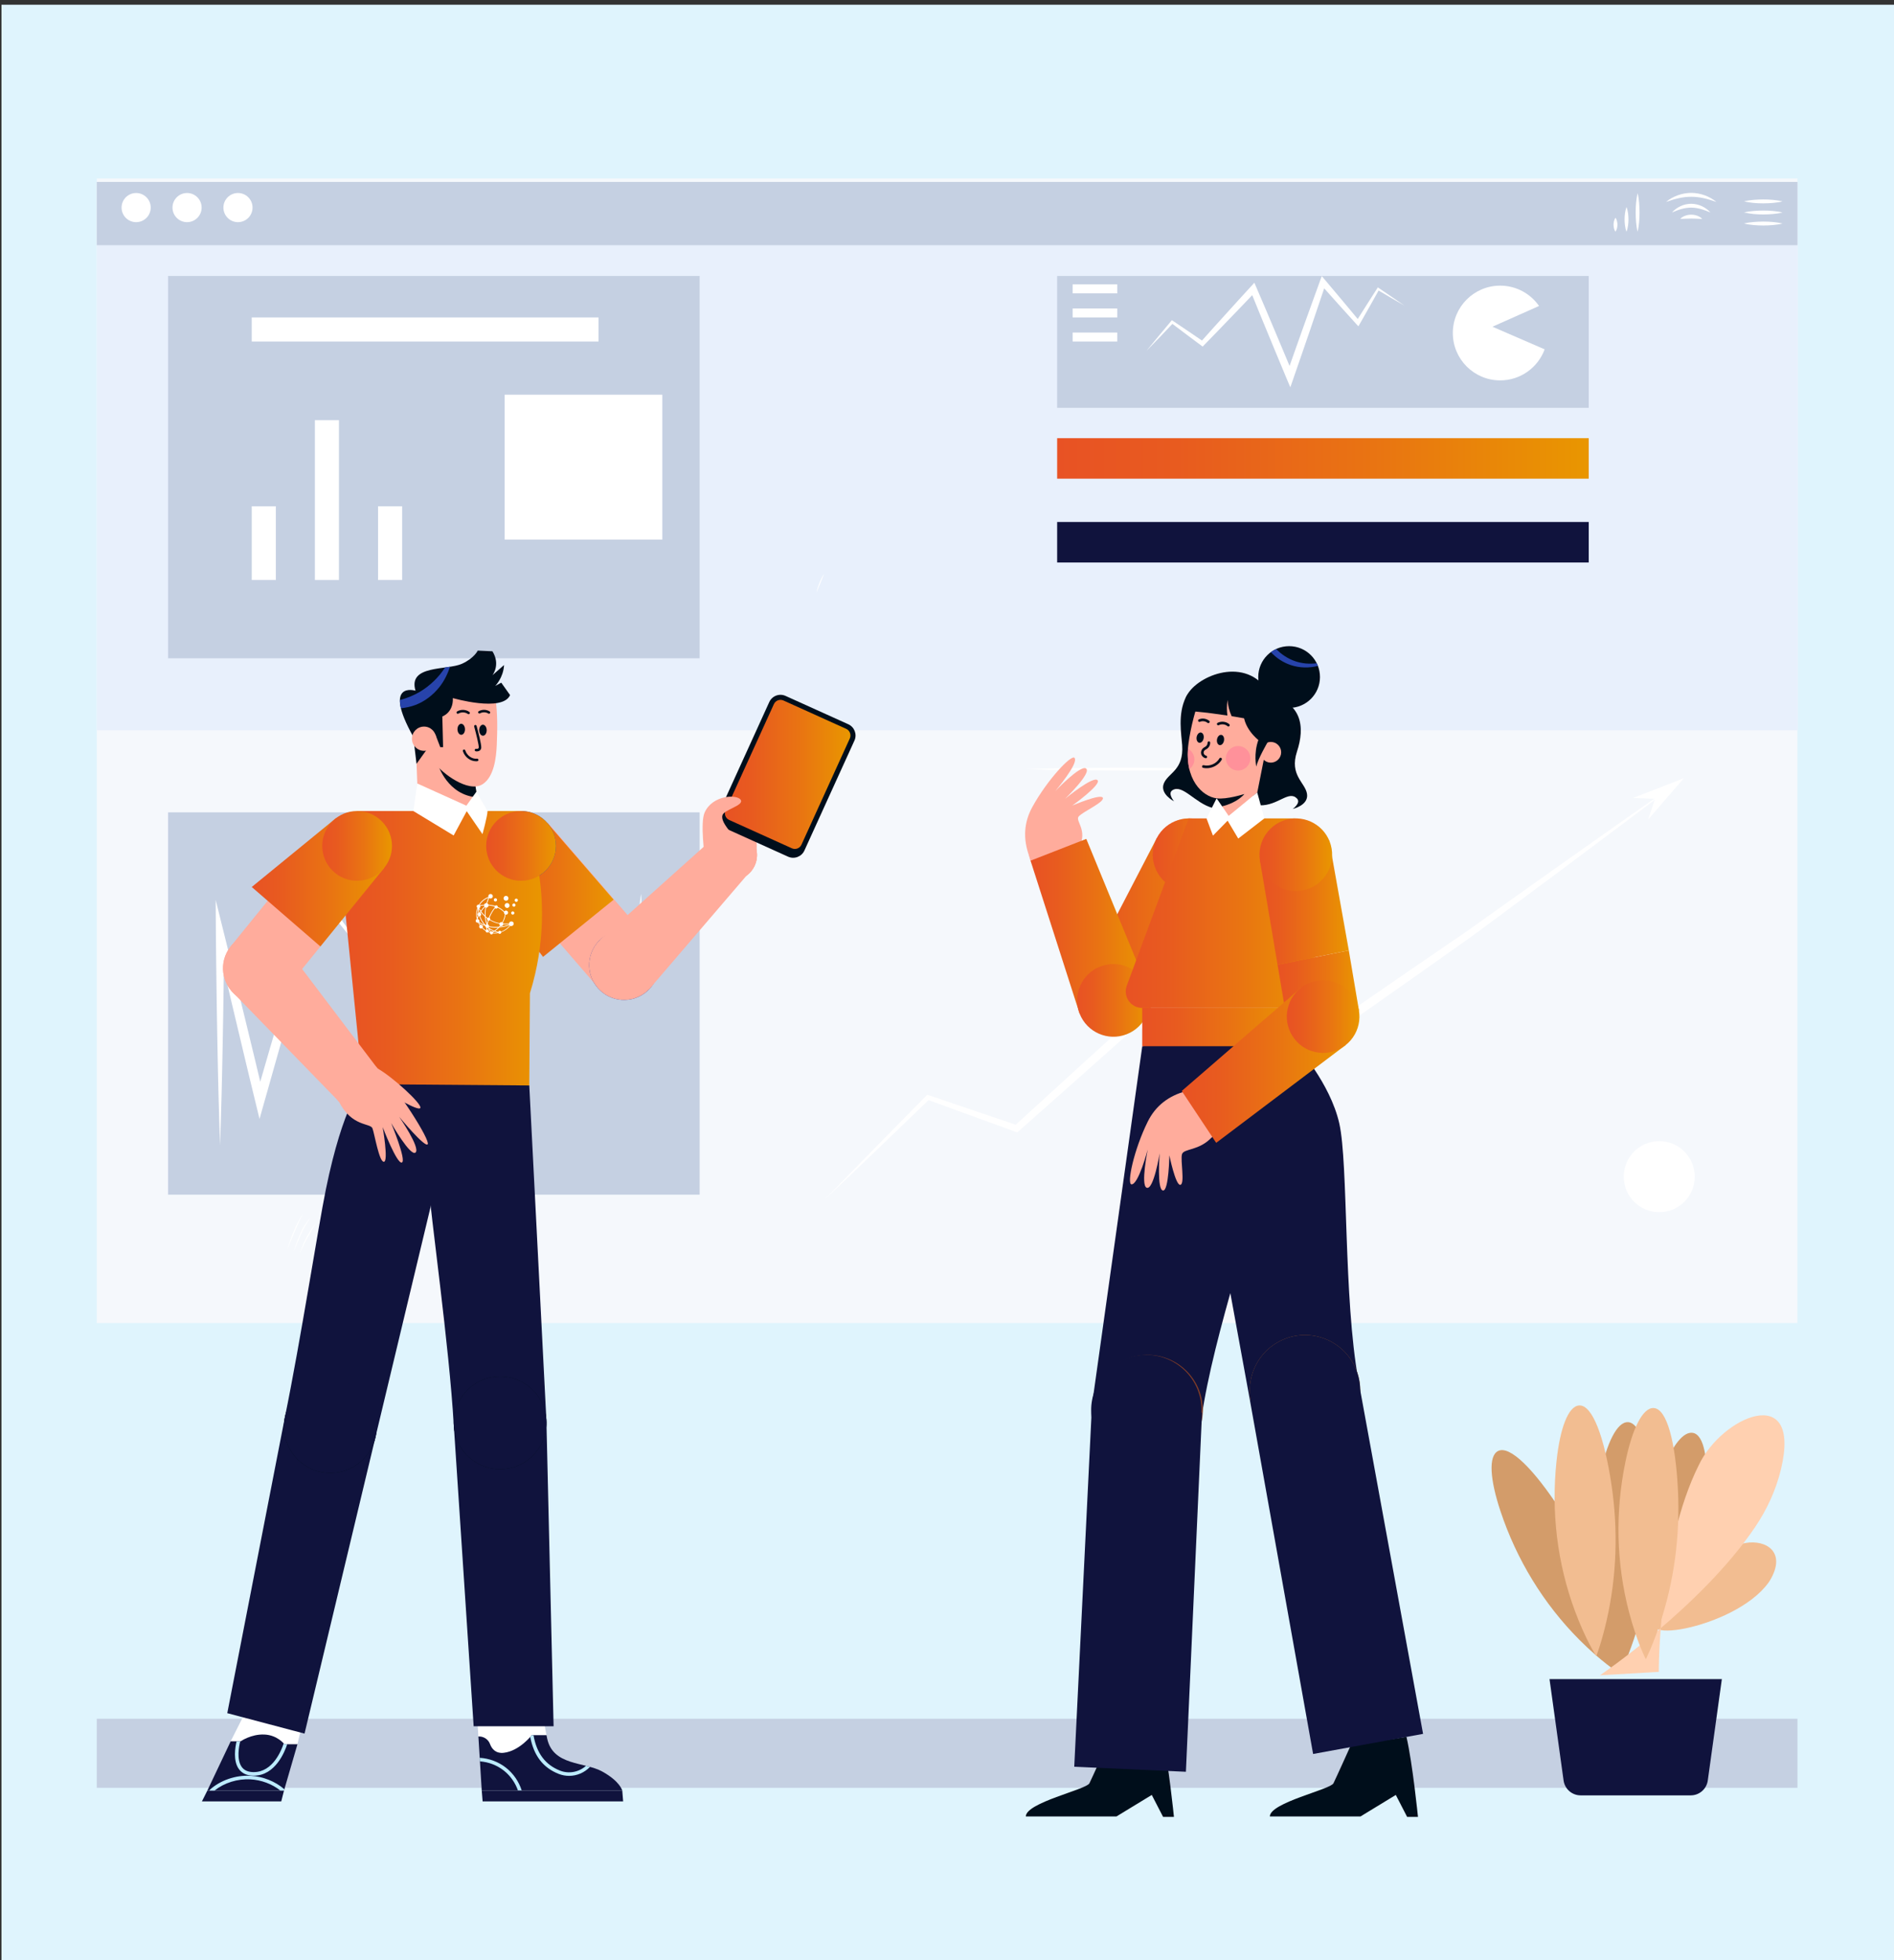 <?xml version="1.0" encoding="utf-8"?>
<!-- Generator: Adobe Illustrator 27.7.0, SVG Export Plug-In . SVG Version: 6.00 Build 0)  -->
<svg version="1.1" id="Layer_1" xmlns="http://www.w3.org/2000/svg" xmlns:xlink="http://www.w3.org/1999/xlink" x="0px" y="0px"
	 viewBox="0 0 494 511" style="enable-background:new 0 0 494 511;" xml:space="preserve">
<rect x="0" y="0" width="494" height="511" fill="#333333" stroke="none"/>
<style type="text/css">
	.st0{fill:#DFF4FD;}
	.st1{fill:#C5D0E2;stroke:#C5D0E2;stroke-width:18;stroke-miterlimit:10;}
	.st2{fill:#D39C6A;}
	.st3{fill:#F2BD91;}
	.st4{fill:#F5F8FC;}
	.st5{fill:#E8F0FC;}
	.st6{fill:#C5D0E2;}
	.st7{fill:#FFFFFF;}
	.st8{fill:#EAF0F4;}
	.st9{fill:url(#XMLID_00000171713058488281080930000005215928742466547856_);}
	.st10{fill:#10133D;}
	.st11{fill:#EFF8FE;}
	.st12{fill:#FFD0B0;}
	.st13{fill:#FFAC9C;}
	.st14{fill:url(#SVGID_1_);}
	.st15{fill:#2743AB;}
	.st16{fill:#BCEBFF;}
	.st17{fill:#000E1B;}
	.st18{fill:none;}
	.st19{fill:url(#SVGID_00000029729854475421105210000004499921270656694186_);}
	.st20{fill:url(#SVGID_00000051355753759672586790000008089471227807812739_);}
	.st21{fill:url(#SVGID_00000058566063296450766880000000737958526850689438_);}
	.st22{fill:url(#SVGID_00000177482310852171280060000007581830683926020012_);}
	.st23{fill:url(#SVGID_00000008112136526661962500000009984095124903770796_);}
	.st24{fill:#823C26;}
	.st25{fill:#B46226;}
	.st26{fill:#E5F3FF;}
	.st27{fill:url(#SVGID_00000053526174812026796120000001249159915307721903_);}
	.st28{fill:url(#SVGID_00000049188908502203635860000005782780162042154886_);}
	.st29{fill:url(#SVGID_00000172442583483278295310000005987924216562293376_);}
	.st30{fill:url(#SVGID_00000071558075106716803540000011760393823865809798_);}
	.st31{fill:url(#SVGID_00000075852950220714072260000016082786292035725972_);}
	.st32{fill:url(#SVGID_00000095305863836040565440000012549160015801090965_);}
	.st33{fill:url(#SVGID_00000080886826597005205060000000395368276633411485_);}
	.st34{fill:url(#SVGID_00000078738601134392547590000012432848053072839309_);}
	.st35{fill:url(#SVGID_00000168798418637662193020000005840479365858484377_);}
	.st36{fill:url(#SVGID_00000057869629231695152550000010784955220880559029_);}
	.st37{fill:url(#SVGID_00000079465287207231179110000009638807386024239494_);}
	.st38{fill:#FF919A;}
	.st39{fill-rule:evenodd;clip-rule:evenodd;fill:#FFFFFF;}
</style>
<rect x="0.39" y="1.23" class="st0" width="493.61" height="510.44"/>
<g>
	<line class="st1" x1="468.82" y1="457.1" x2="25.24" y2="457.1"/>
	<g>
		<path id="XMLID_00000131363641249295980190000006820185392691148191_" class="st2" d="M420.51,426.4c1.2,5.83,1.39,9.52,1.39,9.52
			s-4.25-2.68-9.94-8.38c-9.4-9.43-16.41-20.96-20.61-33.59c-2.72-8.19-3.17-14.28-0.67-15.63c3.1-1.68,9.54,4.94,16.26,15.28
			C413.46,403.61,418.11,414.71,420.51,426.4z"/>
		<path id="XMLID_00000026164216415212244600000008986554081228060034_" class="st2" d="M426.17,427.32
			c-1.9,5.64-3.58,8.93-3.58,8.93s-2.33-4.46-4.37-12.24c-3.38-12.87-3.64-26.37-0.91-39.4c1.77-8.45,4.45-13.93,7.29-13.84
			c3.53,0.11,5.76,9.07,6.37,21.38C431.54,404.06,429.98,416,426.17,427.32z"/>
		<path id="XMLID_00000036253072439781344600000012251438218014114456_" class="st3" d="M442.32,412.39c0,0,6.2-8.33,12.39-10
			c0.18-0.05,0.37-0.09,0.57-0.12c5.43-0.92,10.78,2.42,6.34,9.81c-0.11,0.18-0.23,0.35-0.35,0.52
			c-8.99,12.46-39.94,16.9-26.36,7.33C444.82,409.12,442.32,412.39,442.32,412.39z"/>
		<path id="XMLID_00000021839614909532434930000008124159456635043214_" class="st2" d="M437.63,413.85
			c-2.15,3.77-3.89,5.89-3.89,5.89s-1.57-3.44-2.59-9.21c-1.69-9.54-0.66-19.14,2.88-28.04c2.29-5.77,5.09-9.33,7.5-8.93
			c3,0.51,4.07,7.13,3.45,15.94C444.38,398.02,441.94,406.3,437.63,413.85z"/>
		
			<rect id="XMLID_00000183942475022135958120000009705150933185719192_" x="25.24" y="46.52" class="st4" width="443.58" height="298.4"/>
		
			<rect id="XMLID_00000103986058947394317100000000374797451775454097_" x="25.24" y="47.43" class="st5" width="443.58" height="142.95"/>
		
			<rect id="XMLID_00000158009755054477836170000001065672577744787636_" x="43.83" y="71.95" class="st6" width="138.65" height="99.67"/>
		<g id="XMLID_00000178908416218838178560000006575657571912358042_">
			<g id="XMLID_00000173867895930340421370000001929445875856406452_">
				<path class="st7" d="M215.14,312.69l6.59-6.78l6.61-6.76l13.25-13.48l0.26-0.26l0.37,0.12l23.2,7.87l-0.87,0.17l16.03-14.64
					l16.07-14.6l1.05-0.95l0.71,1.24l5.5,9.63l5.48,9.64l10.95,19.29l-2.16-0.03c2.7-4.53,5.42-9.04,8.14-13.56l8.15-13.55
					l0.14-0.23l0.21-0.15l6.46-4.48l6.47-4.46l12.95-8.92l6.47-4.46l6.49-4.44l6.49-4.44c1.08-0.75,2.17-1.47,3.24-2.23l3.2-2.29
					l12.81-9.11l6.41-4.55l6.42-4.53l12.85-9.05l12.89-9l-12.55,9.48l-12.59,9.43l-6.3,4.71l-6.31,4.69l-12.63,9.37l-3.16,2.33
					c-1.05,0.78-2.14,1.52-3.2,2.28l-6.42,4.54l-6.42,4.54l-6.43,4.52l-12.87,9.04l-6.43,4.52l-6.45,4.5l0.35-0.37l-8.11,13.58
					c-2.71,4.52-5.39,9.06-8.12,13.57l-1.11,1.84l-1.05-1.86l-10.89-19.32l-5.44-9.66l-5.41-9.68l1.76,0.29l-16.22,14.44
					l-16.25,14.4l-0.39,0.35l-0.48-0.17l-23.02-8.37l0.63-0.14l-13.62,13.1l-6.83,6.53L215.14,312.69z"/>
			</g>
		</g>
		
			<rect id="XMLID_00000116944365044927641740000016407758473510648205_" x="43.83" y="211.79" class="st6" width="138.65" height="99.67"/>
		<g id="XMLID_00000181778975673900383680000012072447129731608751_">
			<g id="XMLID_00000087370628205395013370000014739511585732218535_">
				<path class="st7" d="M57.39,298.61l-0.22-6.87l-0.19-6.87c-0.1-4.58-0.22-9.15-0.29-13.73c-0.08-4.58-0.17-9.15-0.22-13.73
					c-0.05-4.58-0.13-9.15-0.16-13.73l-0.06-9.08l2.19,8.82l2.68,10.78c0.9,3.59,1.77,7.19,2.65,10.79l2.62,10.79
					c0.88,3.6,1.72,7.2,2.58,10.8l-2.39-0.05l3.89-13.45l3.96-13.43l0.99-3.36l1.01-3.35l2.01-6.7c1.33-4.47,2.7-8.93,4.07-13.4
					l0.41-1.33l0.82,1.1c1.35,1.82,2.71,3.65,4.05,5.48l4.03,5.49l4.01,5.51l3.98,5.54l-4.33-5.27l-4.3-5.29l-4.28-5.31
					c-1.43-1.77-2.85-3.54-4.26-5.32l1.22-0.23c-1.2,4.51-2.4,9.02-3.63,13.52l-1.84,6.75l-0.92,3.38l-0.94,3.37l-3.75,13.49
					l-3.81,13.47l-1.28,4.53l-1.11-4.58c-0.87-3.6-1.76-7.19-2.61-10.8l-2.57-10.81c-0.86-3.6-1.72-7.2-2.54-10.81l-2.51-10.82
					l2.13-0.25c-0.03,4.58-0.11,9.15-0.16,13.73c-0.05,4.58-0.14,9.15-0.22,13.73c-0.07,4.58-0.19,9.15-0.29,13.73l-0.19,6.87
					L57.39,298.61z"/>
			</g>
		</g>
		<g id="XMLID_00000121982130672688508860000001500155337809209265_">
			<g id="XMLID_00000078020303382602671620000009091012201684070589_">
				<path class="st8" d="M140.37,188.15c0.11-0.23,0.29-0.42,0.49-0.57c0.2-0.15,0.43-0.25,0.67-0.29
					c-0.24,0.06-0.45,0.18-0.64,0.34c-0.18,0.16-0.33,0.35-0.42,0.57L140.37,188.15z"/>
			</g>
		</g>
		
			<rect id="XMLID_00000063621738354847314610000012366361105927425978_" x="65.66" y="82.76" class="st7" width="90.45" height="6.28"/>
		
			<rect id="XMLID_00000155856871760439224180000000712862241589571476_" x="59.19" y="138.46" transform="matrix(-1.836970e-16 1 -1 -1.836970e-16 210.404 72.802)" class="st7" width="19.22" height="6.28"/>
		
			<rect id="XMLID_00000148651646567418888700000005843340195567972520_" x="64.44" y="127.24" transform="matrix(-1.836970e-16 1 -1 -1.836970e-16 215.649 45.106)" class="st7" width="41.67" height="6.28"/>
		
			<rect id="XMLID_00000060713700706437595470000003024844375705562300_" x="92.13" y="138.46" transform="matrix(-1.836970e-16 1 -1 -1.836970e-16 243.346 39.86)" class="st7" width="19.22" height="6.28"/>
		
			<rect id="XMLID_00000123430684688108422000000000194493862361724845_" x="131.63" y="102.9" class="st7" width="41.12" height="37.78"/>
		
			<rect id="XMLID_00000095324696099141489850000009278824887395091128_" x="275.73" y="71.95" class="st6" width="138.65" height="34.38"/>
		
			<linearGradient id="XMLID_00000061464195630847612220000000554290648931866553_" gradientUnits="userSpaceOnUse" x1="275.726" y1="119.515" x2="414.376" y2="119.515">
			<stop  offset="1.385225e-07" style="stop-color:#E85224"/>
			<stop  offset="0.225" style="stop-color:#E85B1F"/>
			<stop  offset="0.597" style="stop-color:#E97412"/>
			<stop  offset="0.996" style="stop-color:#E99600"/>
		</linearGradient>
		
			<rect id="XMLID_00000065767451883600666440000010167005686625420208_" x="275.73" y="114.24" style="fill:url(#XMLID_00000061464195630847612220000000554290648931866553_);" width="138.65" height="10.56"/>
		
			<rect id="XMLID_00000061438902087332521640000014894321047612763298_" x="275.73" y="136.09" class="st10" width="138.65" height="10.56"/>
		<g id="XMLID_00000023991564049057846670000005149485495534783128_">
			<g id="XMLID_00000046299868362990285580000011658550086734322317_">
				<path class="st11" d="M128.71,266.93c0.59,0.82,1.16,1.65,1.72,2.48l1.69,2.49l1.7,2.48c0.57,0.83,1.14,1.65,1.69,2.5
					c-0.72-0.71-1.38-1.48-2.01-2.26c-0.63-0.79-1.22-1.6-1.8-2.43c-0.56-0.84-1.1-1.69-1.61-2.56
					C129.6,268.75,129.12,267.85,128.71,266.93z"/>
			</g>
		</g>
		<g id="XMLID_00000060712538140059800410000009891100996455764874_">
			<g id="XMLID_00000150085145081100816860000017863026504504256398_">
				<path class="st11" d="M166.73,239.93c-0.05-0.58-0.05-1.16-0.04-1.73c0.01-0.58,0.04-1.15,0.08-1.72
					c0.05-0.57,0.1-1.14,0.17-1.71c0.07-0.57,0.16-1.14,0.29-1.71c0.08,0.58,0.1,1.16,0.1,1.73c0,0.58-0.02,1.15-0.06,1.73
					c-0.05,0.57-0.1,1.15-0.19,1.72C167,238.8,166.89,239.37,166.73,239.93z"/>
			</g>
		</g>
		<g id="XMLID_00000151517239773268651980000011621804312440272784_">
			<g id="XMLID_00000077311507347916574700000006679196532132398994_">
				<path class="st11" d="M115.54,233.05c0.46,1.6,0.95,3.2,1.43,4.79c0.49,1.59,0.97,3.18,1.48,4.76c0.5,1.58,1.02,3.17,1.55,4.74
					l1.58,4.74c-0.35-0.76-0.69-1.52-1.02-2.29c-0.32-0.77-0.64-1.54-0.93-2.32c-0.6-1.56-1.14-3.14-1.66-4.72
					c-0.5-1.59-0.97-3.19-1.38-4.81C116.17,236.33,115.81,234.7,115.54,233.05z"/>
			</g>
		</g>
		<g id="XMLID_00000115500030510108678210000011221005337350639034_">
			<g id="XMLID_00000174583302833272949770000003572786209948871088_">
				<path class="st11" d="M114,219.14c0.03,0.8,0.07,1.59,0.11,2.38c0.05,0.79,0.09,1.58,0.15,2.37l0.16,2.37
					c0.03,0.4,0.05,0.79,0.07,1.19c0.02,0.4,0.05,0.8,0.05,1.2c-0.22-0.77-0.39-1.55-0.51-2.34c-0.13-0.79-0.21-1.58-0.27-2.38
					c-0.05-0.8-0.07-1.6-0.04-2.4C113.75,220.73,113.82,219.93,114,219.14z"/>
			</g>
		</g>
		<g id="XMLID_00000098195643940256839860000011462565473054092449_">
			<g id="XMLID_00000061447973401165465300000002407109709626311558_">
				<path class="st11" d="M135.39,221.75c-0.17,1.22-0.29,2.44-0.38,3.67c-0.05,0.61-0.08,1.23-0.12,1.84l-0.07,1.84
					c-0.06,2.45-0.01,4.91,0.18,7.36l0.07,0.92l0.03,0.46l0.05,0.46l0.2,1.83c0.08,0.61,0.18,1.21,0.27,1.82l0.14,0.91
					c0.05,0.3,0.12,0.6,0.17,0.9l0.35,1.81l0.45,1.79l0.22,0.89l0.27,0.88l0.53,1.77l-0.59-1.75l-0.3-0.87l-0.25-0.89l-0.48-1.78
					l-0.39-1.81c-0.06-0.3-0.13-0.6-0.19-0.9l-0.15-0.91c-0.09-0.61-0.2-1.21-0.28-1.83l-0.22-1.83l-0.05-0.46l-0.04-0.46
					l-0.07-0.92c-0.17-2.46-0.23-4.92-0.12-7.38C134.74,226.63,134.96,224.17,135.39,221.75z"/>
			</g>
		</g>
		<g id="XMLID_00000016033802079570822270000000500799744807661996_">
			<g id="XMLID_00000177464498763917085760000012674985078881732018_">
				<path class="st7" d="M135.96,360.27c-0.65-2.31-1.24-4.64-1.78-6.98c-0.27-1.17-0.53-2.34-0.77-3.52l-0.37-1.76l-0.35-1.77
					c-0.92-4.72-1.69-9.46-2.4-14.21c-0.68-4.76-1.3-9.52-1.84-14.3c-0.27-2.39-0.52-4.78-0.76-7.17c-0.23-2.39-0.46-4.78-0.65-7.18
					l0.9,7.15c0.29,2.38,0.59,4.77,0.9,7.15c0.62,4.76,1.24,9.52,1.95,14.27c0.67,4.75,1.44,9.49,2.29,14.22l0.32,1.77l0.34,1.77
					l0.34,1.77l0.36,1.76c0.23,1.18,0.49,2.35,0.74,3.52c0.12,0.59,0.26,1.17,0.4,1.76L135.96,360.27z"/>
			</g>
		</g>
		<g id="XMLID_00000145762234126487807850000001955724669618949038_">
			<g id="XMLID_00000133491733410785593720000007887532679365814948_">
				<path class="st7" d="M76.54,326.4c0.31-1.02,0.68-2.02,1.06-3.02c0.19-0.5,0.4-0.99,0.61-1.48c0.21-0.49,0.44-0.97,0.66-1.46
					l0,0l0,0c0.33-0.57,0.68-1.12,1.06-1.66c0.19-0.27,0.38-0.54,0.59-0.79c0.2-0.26,0.41-0.51,0.63-0.75
					c-0.38,0.53-0.74,1.08-1.09,1.63c-0.34,0.56-0.67,1.12-0.99,1.69l0-0.01c-0.45,0.96-0.87,1.94-1.29,2.92L76.54,326.4z"/>
			</g>
		</g>
		<g id="XMLID_00000076570153643701489280000016196862125172635569_">
			<g id="XMLID_00000133497453804276986940000004763361860824369820_">
				<path class="st7" d="M82.47,318.83c-0.41,0.63-0.8,1.26-1.18,1.9c-0.38,0.64-0.75,1.29-1.1,1.95c-0.36,0.65-0.69,1.32-1.02,1.99
					c-0.17,0.33-0.32,0.67-0.47,1.01c-0.16,0.34-0.3,0.68-0.46,1.02c0.11-0.36,0.22-0.72,0.35-1.07c0.13-0.35,0.27-0.7,0.41-1.05
					c0.29-0.69,0.62-1.37,0.97-2.03c0.36-0.66,0.74-1.31,1.15-1.93c0.21-0.31,0.42-0.62,0.64-0.92
					C81.99,319.41,82.22,319.11,82.47,318.83z"/>
			</g>
		</g>
		<g id="XMLID_00000152264837887152474190000000259074014748076935_">
			<g id="XMLID_00000093874300409972877170000015079354820047932060_">
				<path class="st7" d="M74.97,325.69c0.22-0.81,0.48-1.61,0.76-2.41c0.28-0.79,0.59-1.58,0.92-2.35c0.33-0.77,0.68-1.54,1.07-2.29
					c0.38-0.75,0.79-1.49,1.24-2.2c-0.17,0.39-0.37,0.76-0.53,1.14c-0.18,0.38-0.36,0.76-0.53,1.14c-0.34,0.77-0.69,1.53-1.01,2.3
					c-0.33,0.77-0.65,1.55-0.97,2.32L74.97,325.69z"/>
			</g>
		</g>
		
			<rect id="XMLID_00000047024759413756231740000012344568934272038294_" x="279.77" y="74.14" class="st7" width="11.64" height="2.34"/>
		
			<rect id="XMLID_00000101801101343028128840000004693369647541949321_" x="279.77" y="80.42" class="st7" width="11.64" height="2.34"/>
		
			<rect id="XMLID_00000180340099615579729260000012191090403310411676_" x="279.77" y="86.7" class="st7" width="11.64" height="2.34"/>
		<g id="XMLID_00000143603254583747941450000018387718321728404907_">
			<g id="XMLID_00000010293991588094668720000007963693350068984508_">
				<path class="st7" d="M299.02,91.47c1.07-1.3,2.13-2.6,3.21-3.89c1.08-1.29,2.15-2.59,3.23-3.87l0.2-0.23l0.27,0.18l4.01,2.7
					l4,2.72l-0.77,0.08l3.25-3.63l3.27-3.61l3.27-3.61l3.29-3.59l0.92-1.01l0.54,1.27l2.44,5.69c0.82,1.9,1.61,3.8,2.41,5.7
					l2.4,5.71c0.8,1.9,1.6,3.8,2.39,5.71l-1.86,0.06l2.17-6.15c0.73-2.05,1.44-4.1,2.18-6.14l2.21-6.13
					c0.74-2.04,1.47-4.09,2.22-6.13l0.49-1.32l0.89,1.06l4.49,5.34l2.24,2.68l2.23,2.69l-0.9,0.08c0.91-1.45,1.82-2.89,2.74-4.33
					l2.76-4.32l0.17-0.26l0.24,0.17l3.36,2.29l3.35,2.31l-3.52-2.04l-3.5-2.06l0.41-0.1l-2.51,4.47c-0.84,1.49-1.68,2.98-2.53,4.46
					l-0.38,0.66l-0.53-0.58l-2.34-2.59l-2.34-2.59l-4.65-5.2l1.38-0.26c-0.68,2.06-1.38,4.12-2.08,6.18l-2.09,6.17
					c-0.69,2.06-1.42,4.11-2.12,6.16l-2.13,6.16l-0.85,2.45l-1.01-2.39c-0.81-1.9-1.6-3.81-2.38-5.72l-2.37-5.72
					c-0.79-1.91-1.59-3.81-2.36-5.73l-2.33-5.74l1.47,0.26l-3.36,3.53l-3.38,3.51l-3.38,3.51l-3.4,3.49l-0.37,0.38l-0.4-0.3
					l-3.87-2.89l-3.86-2.91l0.46-0.05c-1.15,1.23-2.31,2.44-3.47,3.66C301.36,89.05,300.19,90.26,299.02,91.47z"/>
			</g>
		</g>
		<path id="XMLID_00000057835652107823586450000017350192283068911778_" class="st7" d="M402.88,91.08
			c-1.74,4.72-6.27,8.09-11.6,8.09c-6.82,0-12.35-5.53-12.35-12.35c0-6.82,5.53-12.35,12.35-12.35c4.2,0,7.91,2.1,10.14,5.3
			l-12.15,5.41L402.88,91.08z"/>
		<polyline id="XMLID_00000178171182277095774710000008754849896378694070_" class="st7" points="425.94,208.03 431.68,208.27 
			429.89,213.64 429.89,213.64 434.53,208.27 439.17,202.9 432.56,205.47 425.94,208.03 		"/>
		<circle id="XMLID_00000168809159175757371270000017865599646022544776_" class="st7" cx="432.77" cy="306.77" r="9.26"/>
		
			<rect id="XMLID_00000181801875676062580580000013434857938949561787_" x="25.24" y="47.43" class="st6" width="443.58" height="16.49"/>
		<circle id="XMLID_00000107575086268369467930000004326623010215822998_" class="st7" cx="35.51" cy="54.12" r="3.8"/>
		<circle id="XMLID_00000054976642669470423470000015264279588625162640_" class="st7" cx="48.79" cy="54.12" r="3.8"/>
		<circle id="XMLID_00000173126062793730347160000013562523323068509839_" class="st7" cx="62.07" cy="54.12" r="3.8"/>
		<g id="XMLID_00000164509664794793169630000005249835834648819350_">
			<g id="XMLID_00000170255622984461378870000014329670822417906879_">
				<path class="st7" d="M267.63,200.52c4.3-0.15,8.6-0.24,12.9-0.29c2.15-0.03,4.3-0.04,6.45-0.06l6.45-0.02l6.45,0.02
					c2.15,0.02,4.3,0.03,6.45,0.06c4.3,0.05,8.6,0.15,12.9,0.29c-4.3,0.15-8.6,0.24-12.9,0.29c-2.15,0.04-4.3,0.04-6.45,0.06
					l-6.45,0.02l-6.45-0.02c-2.15-0.02-4.3-0.03-6.45-0.06C276.23,200.77,271.93,200.67,267.63,200.52z"/>
			</g>
		</g>
		<path id="XMLID_00000160179525988030483220000017354519784346540938_" class="st12" d="M432.65,435.88c0,0-0.13-32.81,10.42-53.88
			c5.9-12.63,26.94-21.94,21.46,1.01c-1.31,5.47-3.69,10.61-6.85,15.26c-14.09,20.73-40.36,38.49-40.36,38.49L432.65,435.88z"/>
		<path id="XMLID_00000152981479719159921380000004512330119601700791_" class="st3" d="M419.03,422.54
			c-1.33,5.8-2.68,9.24-2.68,9.24s-2.76-4.2-5.56-11.75c-4.64-12.48-6.23-25.88-4.81-39.11c0.92-8.58,3.05-14.3,5.88-14.5
			c3.52-0.24,6.63,8.46,8.45,20.65C422.07,398.87,421.7,410.91,419.03,422.54z"/>
		<path id="XMLID_00000015327347420570453030000009484616461087572134_" class="st3" d="M432.85,423.64
			c-1.9,5.64-3.58,8.93-3.58,8.93s-2.33-4.46-4.37-12.24c-3.38-12.87-3.64-26.37-0.91-39.4c1.77-8.45,4.45-13.93,7.29-13.84
			c3.53,0.11,5.76,9.07,6.37,21.38C438.23,400.39,436.66,412.33,432.85,423.64z"/>
		<g id="XMLID_00000106851100087899786690000007113870476746750866_">
			<g id="XMLID_00000174571176646802624790000011092572747123509661_">
				<path class="st7" d="M214.96,149.56C214.96,149.56,214.96,149.56,214.96,149.56L214.96,149.56c-0.31,0.84-0.66,1.65-0.99,2.47
					l-1,2.46c0.15-0.88,0.44-1.73,0.77-2.56c0.17-0.41,0.35-0.82,0.56-1.22C214.49,150.32,214.72,149.94,214.96,149.56
					L214.96,149.56C214.96,149.56,214.96,149.56,214.96,149.56z"/>
			</g>
		</g>
		<g id="XMLID_00000155122898448197144180000007033209757857729982_">
			<g id="XMLID_00000034805118322220125990000015790263780758668678_">
				<path class="st7" d="M454.88,52.5c0.84-0.21,1.67-0.32,2.51-0.39c0.84-0.07,1.67-0.11,2.51-0.11c0.84,0,1.67,0.03,2.51,0.11
					c0.84,0.08,1.67,0.19,2.51,0.4c-0.84,0.21-1.67,0.32-2.51,0.4c-0.84,0.07-1.67,0.11-2.51,0.11c-0.84,0-1.67-0.03-2.51-0.11
					C456.55,52.81,455.72,52.7,454.88,52.5z"/>
			</g>
		</g>
		<g id="XMLID_00000015332460013673136110000012147176540955222201_">
			<g id="XMLID_00000129922357749342080160000014225211965959615629_">
				<path class="st7" d="M454.88,55.39c0.84-0.21,1.67-0.32,2.51-0.39c0.84-0.07,1.67-0.11,2.51-0.11c0.84,0,1.67,0.03,2.51,0.11
					c0.84,0.08,1.67,0.19,2.51,0.4c-0.84,0.21-1.67,0.32-2.51,0.4c-0.84,0.07-1.67,0.11-2.51,0.11c-0.84,0-1.67-0.03-2.51-0.11
					C456.55,55.7,455.72,55.59,454.88,55.39z"/>
			</g>
		</g>
		<g id="XMLID_00000183968842221226585420000003347667877917331890_">
			<g id="XMLID_00000028324516479711394930000013576522034787447983_">
				<path class="st7" d="M454.88,58.27c0.84-0.21,1.67-0.32,2.51-0.39c0.84-0.07,1.67-0.11,2.51-0.11c0.84,0,1.67,0.03,2.51,0.11
					c0.84,0.08,1.67,0.19,2.51,0.4c-0.84,0.21-1.67,0.32-2.51,0.4c-0.84,0.07-1.67,0.11-2.51,0.11c-0.84,0-1.67-0.03-2.51-0.11
					C456.55,58.59,455.72,58.48,454.88,58.27z"/>
			</g>
		</g>
		<g id="XMLID_00000154418394709575878310000001372865836553509512_">
			<g id="XMLID_00000067227146573654744950000010718438103419817125_">
				<path class="st7" d="M421.35,60.41c-0.21-0.3-0.32-0.61-0.39-0.91c-0.07-0.3-0.11-0.61-0.11-0.91c0-0.3,0.03-0.61,0.11-0.91
					c0.08-0.3,0.19-0.61,0.4-0.91c0.21,0.3,0.32,0.61,0.39,0.91c0.07,0.3,0.11,0.61,0.11,0.91c0,0.3-0.03,0.61-0.11,0.91
					C421.66,59.8,421.55,60.11,421.35,60.41z"/>
			</g>
		</g>
		<g id="XMLID_00000026161413701839959130000005477180949980560781_">
			<g id="XMLID_00000021083519863092018900000002098025873521214910_">
				<path class="st7" d="M424.23,60.41c-0.21-0.54-0.32-1.07-0.39-1.61c-0.07-0.54-0.11-1.07-0.11-1.61c0-0.54,0.03-1.07,0.11-1.61
					c0.08-0.54,0.19-1.07,0.39-1.61c0.21,0.54,0.32,1.07,0.4,1.61c0.07,0.54,0.11,1.07,0.11,1.61c0,0.54-0.03,1.07-0.11,1.61
					C424.55,59.33,424.44,59.87,424.23,60.41z"/>
			</g>
		</g>
		<g id="XMLID_00000117654620050701100770000009637727330342216321_">
			<g id="XMLID_00000154402172197687421490000017036439093299084685_">
				<path class="st7" d="M427.12,60.41c-0.21-0.84-0.32-1.67-0.39-2.51c-0.07-0.84-0.11-1.67-0.11-2.51c0-0.84,0.03-1.67,0.11-2.51
					c0.08-0.84,0.19-1.67,0.4-2.51c0.21,0.84,0.32,1.67,0.39,2.51c0.07,0.84,0.11,1.67,0.11,2.51c0,0.84-0.03,1.67-0.11,2.51
					C427.44,58.73,427.33,59.57,427.12,60.41z"/>
			</g>
		</g>
		<g id="XMLID_00000053538637195605651110000008394755834996421275_">
			<g id="XMLID_00000094605725122252459970000013700314424693001896_">
				<path class="st7" d="M434.53,52.65c0.9-0.75,1.94-1.32,3.06-1.73c1.12-0.41,2.31-0.63,3.52-0.63c1.2,0,2.4,0.22,3.52,0.63
					c1.12,0.41,2.16,0.99,3.06,1.74c-1.11-0.38-2.18-0.74-3.28-0.98c-1.09-0.24-2.19-0.38-3.29-0.38c-1.1,0-2.2,0.13-3.29,0.38
					C436.72,51.91,435.64,52.27,434.53,52.65z"/>
			</g>
		</g>
		<g id="XMLID_00000086655962366745005870000003127283414495508409_">
			<g id="XMLID_00000169539689354377279300000017965250173962684570_">
				<path class="st7" d="M436.08,55.39c0.62-0.68,1.39-1.24,2.24-1.64c0.86-0.4,1.81-0.62,2.78-0.62c0.97,0,1.92,0.23,2.78,0.62
					c0.86,0.4,1.62,0.95,2.24,1.64c-0.86-0.34-1.68-0.67-2.52-0.9c-0.83-0.23-1.67-0.36-2.51-0.36c-0.84,0-1.68,0.13-2.51,0.36
					C437.76,54.71,436.94,55.04,436.08,55.39z"/>
			</g>
		</g>
		<g id="XMLID_00000127741952426184046520000003495993572177976738_">
			<g id="XMLID_00000044882307734341304470000010977682236142696331_">
				<path class="st7" d="M438.23,57.06c0.38-0.38,0.84-0.64,1.33-0.82c0.49-0.18,1.02-0.27,1.55-0.27c0.53,0,1.06,0.09,1.55,0.27
					c0.49,0.18,0.95,0.44,1.33,0.83c-0.54,0.01-1.02-0.03-1.49-0.05c-0.47-0.02-0.93-0.04-1.39-0.04c-0.46,0-0.92,0.01-1.39,0.04
					C439.25,57.03,438.77,57.07,438.23,57.06z"/>
			</g>
		</g>
		<path id="XMLID_00000035502825865859864640000009327930173644015252_" class="st10" d="M449.1,437.76l-3.67,26.44
			c-0.31,2.22-2.2,3.87-4.44,3.87h-28.73c-2.24,0-4.13-1.65-4.44-3.87l-3.67-26.44H449.1z"/>
		<g>
			<g>
				
					<rect x="128.8" y="226.98" transform="matrix(0.654 0.756 -0.756 0.654 230.252 -31.291)" class="st13" width="41.08" height="18.19"/>
				<g>
					<linearGradient id="SVGID_1_" gradientUnits="userSpaceOnUse" x1="125.122" y1="232.029" x2="160.045" y2="232.029">
						<stop  offset="1.385225e-07" style="stop-color:#E85224"/>
						<stop  offset="0.225" style="stop-color:#E85B1F"/>
						<stop  offset="0.597" style="stop-color:#E97412"/>
						<stop  offset="0.996" style="stop-color:#E99600"/>
					</linearGradient>
					<polygon class="st14" points="141.64,249.47 125.12,227.72 142.78,214.59 160.05,234.56 					"/>
					<path class="st15" d="M141.85,227.42c-3.8,3.29-9.54,2.87-12.83-0.93c-3.29-3.8-2.87-9.54,0.93-12.83
						c3.8-3.29,9.54-2.87,12.83,0.93C146.07,218.39,145.65,224.13,141.85,227.42z"/>
				</g>
				<path class="st15" d="M168.72,258.49c-3.8,3.29-9.54,2.87-12.83-0.93c-3.29-3.8-2.87-9.54,0.93-12.83
					c3.8-3.29,9.54-2.87,12.83,0.93C172.93,249.46,172.51,255.21,168.72,258.49z"/>
			</g>
			<g>
				<g>
					<path class="st7" d="M131.47,456.97c4.07-0.51,7.21-4.58,7.21-4.58h3.85c-1.32-6.66-1.09-8.72-1.09-8.72l-16.89,5.51l0.22,3.54
						l0,0c1.33-0.07,2.56,0.72,3.02,1.96C128.26,455.95,129.27,457.25,131.47,456.97z"/>
				</g>
				<g>
					<path class="st10" d="M157.07,461.85c-4.69-2.58-12.88-1.42-14.38-8.7c-0.05-0.27-0.1-0.51-0.15-0.76h-3.85
						c0,0-3.14,4.07-7.21,4.58c-2.2,0.28-3.21-1.03-3.68-2.28c-0.46-1.25-1.69-2.03-3.02-1.96l0,0l0.87,14.09h36.65
						C162.3,466.82,161.76,464.44,157.07,461.85z"/>
				</g>
				<g>
					<g>
						<path class="st16" d="M131.94,460.84c-1.96-1.53-4.36-2.41-6.82-2.56l0.06,0.93c2.24,0.16,4.41,0.98,6.19,2.37
							c1.73,1.35,3.02,3.19,3.74,5.25h0.98C135.33,464.47,133.89,462.36,131.94,460.84z"/>
					</g>
					<g>
						<path class="st16" d="M138.68,452.39c0,0-0.14,0.17-0.38,0.45c0.92,4.86,3.33,8.02,7.4,9.63c0.89,0.35,1.82,0.52,2.73,0.52
							c2.03,0,4.01-0.84,5.45-2.34c-0.34-0.09-0.69-0.19-1.04-0.27c-1.84,1.63-4.46,2.16-6.8,1.23c-3.82-1.52-6.07-4.53-6.89-9.21
							L138.68,452.39L138.68,452.39z"/>
					</g>
				</g>
				<g>
					<polygon class="st10" points="125.65,466.82 125.88,469.64 162.53,469.64 162.3,466.82 					"/>
				</g>
			</g>
			<g>
				<path class="st7" d="M60.17,453.96l3.47-6.86l14.95,3.41l-1.01,4.2c0,0-3.15,1.9-9.86,2.26
					C61.01,457.33,60.17,453.96,60.17,453.96z"/>
			</g>
			<g>
				<path class="st10" d="M62.77,453.98c0,0,2.71-1.91,6.16-1.77c3.46,0.14,5.24,2.53,5.24,2.53h3.41l-3.5,12.06H54.09l6.08-12.82
					H62.77z"/>
			</g>
			<g>
				<polygon class="st10" points="54.09,466.81 52.67,469.64 73.36,469.64 74.08,466.81 				"/>
			</g>
			<g>
				<path class="st16" d="M54.66,466.67l0.12,0.14h1.18c2.55-2.01,5.97-3.1,9.36-2.91c2.86,0.15,5.64,1.21,7.8,2.91h0.94l0.1-0.34
					c-2.37-2.04-5.53-3.32-8.79-3.5C61.44,462.75,57.44,464.14,54.66,466.67z"/>
			</g>
			<g>
				<path class="st16" d="M74.16,454.74c0,0-0.06-0.08-0.17-0.2c-0.56,1.72-2.79,7.47-7.81,7.47c-0.06,0-0.12,0-0.18,0
					c-1.36-0.04-2.33-0.48-2.96-1.36c-1.38-1.93-0.71-5.38-0.39-6.66H61.7c-0.36,1.55-0.95,5.05,0.59,7.2
					c0.8,1.12,2.04,1.71,3.7,1.75c0.07,0,0.14,0,0.2,0c5.69,0,8.14-6.41,8.72-8.2H74.16z"/>
			</g>
			<g>
				<g>
					<path class="st10" d="M114.38,276.61c0,0-4.52,6.21-2.78,30.44c0.74,10.32,5.57,43.73,6.76,64.66l24.15-1.52l-4.46-87.2
						L114.38,276.61z"/>
				</g>
			</g>
			<polygon class="st10" points="118.37,371.71 123.54,450.06 144.39,450.06 142.51,370.19 			"/>
			<path class="st17" d="M142.51,370.19c0.42,6.67-4.64,12.41-11.31,12.83c-6.67,0.42-12.41-4.64-12.83-11.31
				c-0.42-6.67,4.64-12.41,11.31-12.83C136.35,358.45,142.09,363.52,142.51,370.19z"/>
			<path class="st10" d="M142.51,370.19c0.42,6.67-4.64,12.41-11.31,12.83c-6.67,0.42-12.41-4.64-12.83-11.31
				c-0.42-6.67,4.64-12.41,11.31-12.83C136.35,358.45,142.09,363.52,142.51,370.19z"/>
			<polygon class="st10" points="74.29,369.57 59.28,446.64 79.43,451.97 98.03,374.27 			"/>
			<path class="st17" d="M98.03,374.27c-1.3,6.55-7.66,10.82-14.22,9.52c-6.55-1.3-10.82-7.66-9.52-14.22
				c1.3-6.55,7.66-10.82,14.22-9.52C95.06,361.35,99.32,367.71,98.03,374.27z"/>
			<g>
				<g>
					<g>
						<path class="st10" d="M94.58,282.65c0,0-5.06,5.25-9.59,27.46c-2.07,10.13-6.5,38.93-10.7,59.46l23.73,4.7l22.05-92.01
							L94.58,282.65z"/>
					</g>
				</g>
				<path class="st10" d="M98.03,374.27c-1.3,6.55-7.66,10.82-14.22,9.52c-6.55-1.3-10.82-7.66-9.52-14.22
					c1.3-6.55,7.66-10.82,14.22-9.52C95.06,361.35,99.32,367.71,98.03,374.27z"/>
			</g>
			<g>
				<path class="st18" d="M91.65,248.82c0,0-0.02,0.02-0.05,0.06l0.08,0.15C91.66,248.9,91.65,248.82,91.65,248.82z"/>
			</g>
			
				<linearGradient id="SVGID_00000121973046334653363660000007082025222288384645_" gradientUnits="userSpaceOnUse" x1="89.761" y1="247.214" x2="141.384" y2="247.214">
				<stop  offset="1.385225e-07" style="stop-color:#E85224"/>
				<stop  offset="0.225" style="stop-color:#E85B1F"/>
				<stop  offset="0.597" style="stop-color:#E97412"/>
				<stop  offset="0.996" style="stop-color:#E99600"/>
			</linearGradient>
			<path style="fill:url(#SVGID_00000121973046334653363660000007082025222288384645_);" d="M94.58,282.65l-4.82-47.97l3.36-23.24
				h42.76c0,0,10.61,20.87,2.34,47.51l-0.17,24.04L94.58,282.65z"/>
			
				<linearGradient id="SVGID_00000183231693241370125730000005608057208580112031_" gradientUnits="userSpaceOnUse" x1="126.809" y1="220.535" x2="144.999" y2="220.535">
				<stop  offset="1.385225e-07" style="stop-color:#E85224"/>
				<stop  offset="0.225" style="stop-color:#E85B1F"/>
				<stop  offset="0.597" style="stop-color:#E97412"/>
				<stop  offset="0.996" style="stop-color:#E99600"/>
			</linearGradient>
			<path style="fill:url(#SVGID_00000183231693241370125730000005608057208580112031_);" d="M135.92,229.63
				c-5.02,0.01-9.1-4.06-9.11-9.08c-0.01-5.02,4.06-9.1,9.08-9.11c5.02-0.01,9.1,4.06,9.11,9.08
				C145.01,225.54,140.94,229.62,135.92,229.63z"/>
			<g>
				<polygon class="st13" points="108.36,191.82 109.1,210.78 124.92,210.78 123.74,203.24 				"/>
			</g>
			<path class="st17" d="M122.83,204.83c0.45,0.04,0.82,0.03,1.16,0l0.48,3.04c-7.7-0.5-10.16-8.37-10.16-8.37l0,0
				C116.01,201.4,120.81,204.64,122.83,204.83z"/>
			<g>
				<path class="st13" d="M111.73,194.25c0,0,0.99,3.48,2.18,5.25c1.14,1.71,8.19,7.43,12.01,4.92c2.92-1.92,3.5-6.8,3.65-10.19
					c0.17-3.92,0.23-8.41-0.33-11.97l-13.17-2.61l-4.86,10.74L111.73,194.25z"/>
			</g>
			<g>
				<path class="st17" d="M124.98,190.39c0.01,0.79,0.46,1.43,1,1.42c0.54-0.01,0.97-0.65,0.96-1.45c-0.01-0.79-0.46-1.43-1-1.42
					C125.4,188.95,124.97,189.6,124.98,190.39z"/>
			</g>
			<g>
				<path class="st17" d="M119.32,190.15c0.01,0.79,0.46,1.43,1,1.42c0.54-0.01,0.97-0.65,0.96-1.45c-0.01-0.79-0.46-1.43-1-1.42
					C119.74,188.71,119.31,189.36,119.32,190.15z"/>
			</g>
			<g>
				<path class="st17" d="M127.53,186.08c0.11,0,0.21-0.05,0.28-0.15c0.1-0.15,0.05-0.35-0.1-0.45c-0.84-0.53-1.93-0.56-2.83-0.07
					c-0.16,0.09-0.22,0.28-0.13,0.44c0.09,0.16,0.29,0.22,0.44,0.13c0.7-0.38,1.53-0.36,2.17,0.04
					C127.41,186.06,127.47,186.08,127.53,186.08z"/>
			</g>
			<g>
				<path class="st17" d="M122.23,186.2c0.1,0,0.2-0.05,0.26-0.13c0.11-0.15,0.07-0.35-0.07-0.46c-0.91-0.66-2.22-0.72-3.19-0.13
					c-0.15,0.09-0.2,0.29-0.11,0.45c0.09,0.15,0.29,0.2,0.45,0.11c0.74-0.45,1.76-0.41,2.46,0.1
					C122.1,186.18,122.16,186.2,122.23,186.2z"/>
			</g>
			<g>
				<path class="st17" d="M124.17,198.47c0.11,0,0.22-0.01,0.33-0.02c0.18-0.02,0.31-0.18,0.29-0.36c-0.02-0.18-0.17-0.31-0.36-0.29
					c-1.3,0.14-2.63-0.79-3.08-2.16c-0.06-0.17-0.24-0.27-0.41-0.21c-0.17,0.06-0.26,0.24-0.21,0.41
					C121.23,197.39,122.68,198.47,124.17,198.47z"/>
			</g>
			<g>
				<path class="st17" d="M124.34,195.9c0.22,0,0.53-0.04,0.79-0.23c0.22-0.16,0.35-0.4,0.39-0.69c0.11-0.81-0.99-4.91-1.21-5.73
					c-0.05-0.17-0.23-0.28-0.4-0.23c-0.17,0.05-0.28,0.23-0.23,0.4c0.5,1.84,1.27,4.95,1.19,5.47c-0.02,0.15-0.09,0.22-0.13,0.25
					c-0.17,0.12-0.45,0.11-0.55,0.09c-0.17-0.03-0.34,0.09-0.37,0.27c-0.03,0.18,0.09,0.34,0.27,0.37
					C124.11,195.88,124.21,195.9,124.34,195.9z"/>
			</g>
			<g>
				<path class="st17" d="M108.37,180.07c0,0-8.77-2.67-0.58,12l0.85,7.06l2.9-4.04l2-3.66l1.29,3.36h0.74l-0.2-8
					c0,0,2.9-0.97,2.74-4.79c0,0,12.95,3.75,14.93-0.78l-2.3-3.24l-1.57,0.85c0,0,2.12-2.12,2.3-5.45l-3.03,2.66
					c0,0,2.18-2.72,0-6.24l-3.83-0.18c0,0-0.93,2-4.16,3.45C116.58,174.8,106.36,173.28,108.37,180.07z"/>
			</g>
			<g>
				<circle class="st13" cx="110.6" cy="192.59" r="3.16"/>
			</g>
			<g>
				<path class="st7" d="M118.32,217.82l3.41-6.34l4.11,5.99c0,0,1.32-4.76,1.32-6.03l-2.92-5.01l-2.6,3.62l-12.79-5.78l-1.05,7.17
					L118.32,217.82z"/>
			</g>
			<path class="st15" d="M116.1,174.01c0.44-0.06,0.87-0.12,1.29-0.19c-0.65,1.9-1.53,3.73-2.77,5.29c-1.64,2.07-3.8,3.75-6.28,4.69
				c-1.22,0.46-2.49,0.71-3.77,0.86c-0.21-0.87-0.28-1.58-0.26-2.16c1.81-0.46,3.55-1.17,5.16-2.11
				C112.13,178.81,114.41,176.6,116.1,174.01z"/>
			<g>
				<g>
					<g>
						<path class="st13" d="M71.21,244.24c4.52,2.18,6.42,7.62,4.24,12.14c-2.18,4.52-7.62,6.42-12.14,4.24
							c-4.52-2.18-6.42-7.62-4.24-12.14C61.25,243.96,66.69,242.06,71.21,244.24z"/>
					</g>
				</g>
				<polygon class="st13" points="60.2,246.7 74.62,228.92 83.57,246.76 74.32,258.16 				"/>
				<g>
					
						<linearGradient id="SVGID_00000048476924054199626360000008046896579885673860_" gradientUnits="userSpaceOnUse" x1="65.66" y1="230.017" x2="100.204" y2="230.017">
						<stop  offset="1.385225e-07" style="stop-color:#E85224"/>
						<stop  offset="0.225" style="stop-color:#E85B1F"/>
						<stop  offset="0.597" style="stop-color:#E97412"/>
						<stop  offset="0.996" style="stop-color:#E99600"/>
					</linearGradient>
					<polygon style="fill:url(#SVGID_00000048476924054199626360000008046896579885673860_);" points="65.66,231.25 87.66,213.27 
						100.2,226.27 83.57,246.76 					"/>
					
						<linearGradient id="SVGID_00000029027732076715985320000009071069448756572544_" gradientUnits="userSpaceOnUse" x1="84.047" y1="220.535" x2="102.237" y2="220.535">
						<stop  offset="1.385225e-07" style="stop-color:#E85224"/>
						<stop  offset="0.225" style="stop-color:#E85B1F"/>
						<stop  offset="0.597" style="stop-color:#E97412"/>
						<stop  offset="0.996" style="stop-color:#E99600"/>
					</linearGradient>
					<path style="fill:url(#SVGID_00000029027732076715985320000009071069448756572544_);" d="M87.41,227.6
						c-3.9-3.17-4.5-8.89-1.33-12.79c3.17-3.9,8.89-4.5,12.79-1.33c3.9,3.17,4.5,8.89,1.33,12.79
						C97.04,230.17,91.31,230.76,87.41,227.6z"/>
				</g>
			</g>
			<g>
				<g>
					<polygon class="st13" points="74.16,246.5 98.44,278.54 88.39,287.19 60.36,258.36 					"/>
					<path class="st13" d="M61.33,245.53c3.81-3.27,9.55-2.84,12.83,0.97c3.27,3.81,2.84,9.55-0.97,12.83
						c-3.81,3.27-9.55,2.84-12.83-0.97C57.09,254.55,57.52,248.81,61.33,245.53z"/>
					<path class="st13" d="M89.09,277.84c2.78-2.39,6.96-2.07,9.35,0.71c2.39,2.78,2.07,6.96-0.71,9.35
						c-2.78,2.39-6.96,2.07-9.35-0.71C86,284.41,86.32,280.22,89.09,277.84z"/>
				</g>
			</g>
			<g>
				<g>
					<path class="st13" d="M98.44,278.54c3.93,2.18,11.64,9.25,11.2,10.3c-0.45,1.05-8.11-3.69-8.11-3.69L98.44,278.54z"/>
				</g>
				<g>
					<path class="st13" d="M98.44,278.54c5.51,5.49,13.79,18.73,13.12,19.77c-0.68,1.04-7.44-7.14-7.44-7.14s5.56,8.02,4.28,9.29
						c-1.27,1.27-6.37-7.65-6.37-7.65s4.07,9.81,2.78,10.27c-1.29,0.46-5-9.23-5-9.23s1.56,8.94,0.32,9.04
						c-1.24,0.1-2.44-7.25-2.98-8.71c-0.54-1.46-5.39-0.32-8.77-7.01L98.44,278.54z"/>
				</g>
				<g>
					<path class="st13" d="M87.75,279.42c-1.9,3.13-0.91,7.21,2.22,9.11c3.13,1.9,7.21,0.91,9.11-2.22c1.9-3.13,0.91-7.21-2.22-9.11
						C93.74,275.3,89.66,276.29,87.75,279.42z"/>
				</g>
			</g>
			<g>
				<g>
					<g>
						<polygon class="st13" points="156.48,245.03 185.68,218.85 195,227.95 169.27,257.97 						"/>
						<path class="st13" d="M156.41,258.11c-3.59-3.51-3.66-9.27-0.15-12.86c3.51-3.59,9.27-3.66,12.86-0.15
							c3.59,3.51,3.66,9.27,0.15,12.86C165.76,261.56,160,261.63,156.41,258.11z"/>
						<path class="st13" d="M186.18,227.65c-2.62-2.56-2.67-6.76-0.11-9.38c2.56-2.62,6.76-2.67,9.38-0.11
							c2.62,2.56,2.67,6.76,0.11,9.38C193,230.16,188.8,230.21,186.18,227.65z"/>
					</g>
					<g>
						<path class="st13" d="M187.87,228.85c3.28,1.63,7.26,0.28,8.88-3c1.63-3.28,0.28-7.26-3-8.88c-3.28-1.63-7.26-0.28-8.88,3
							C183.25,223.25,184.59,227.22,187.87,228.85z"/>
					</g>
				</g>
				<g>
					<g>
						<path class="st13" d="M193.83,228.81c3.26-1.67,4.55-5.66,2.89-8.92c-1.67-3.26-5.66-4.55-8.92-2.89
							c-3.26,1.67-4.55,5.66-2.89,8.92C186.58,229.19,190.57,230.48,193.83,228.81z"/>
					</g>
					<g>
						<path class="st13" d="M186.25,212.94c2.08-2.81,6.96-4.39,6.96-4.39s9.1-3.67,12.8-2.99c2.68,0.49-3.01,2.66-4.92,3.44
							c2.59,0.28,7.38,0.01,7.53,0.67c0.38,1.67-8.71,2.16-8.71,2.16s8.45,0.46,8.32,1.5c-0.13,1.04-8.74,1.28-8.74,1.28
							s7.6,0.69,7.1,1.77c-0.5,1.08-10.35-0.36-9.8,1.1c1.71,4.52-0.84,7.63-0.84,7.63l-5.63-0.94L186.25,212.94z"/>
					</g>
					<g>
						<g>
							<path class="st17" d="M209.81,221.74l13.05-28.67c0.73-1.62,0.01-3.52-1.61-4.25l-16.36-7.39c-1.62-0.73-3.52-0.01-4.25,1.61
								l-13.05,28.67c-0.73,1.62-0.01,3.52,1.61,4.25l16.36,7.39C207.18,224.07,209.08,223.35,209.81,221.74z"/>
						</g>
						<g>
							
								<linearGradient id="SVGID_00000108279707849927670790000005102422860117274554_" gradientUnits="userSpaceOnUse" x1="189.066" y1="201.899" x2="221.821" y2="201.899">
								<stop  offset="1.385225e-07" style="stop-color:#E85224"/>
								<stop  offset="0.225" style="stop-color:#E85B1F"/>
								<stop  offset="0.597" style="stop-color:#E97412"/>
								<stop  offset="0.996" style="stop-color:#E99600"/>
							</linearGradient>
							<path style="fill:url(#SVGID_00000108279707849927670790000005102422860117274554_);" d="M218.05,188.82l2.66,1.2
								c0.95,0.43,1.37,1.55,0.94,2.5l-12.61,27.7c-0.43,0.95-1.55,1.37-2.5,0.94l-16.36-7.39c-0.95-0.43-1.37-1.55-0.94-2.5
								l12.61-27.7c0.43-0.95,1.55-1.37,2.5-0.94l2.66,1.2L218.05,188.82z"/>
						</g>
					</g>
					<g>
						<path class="st13" d="M183.82,223.41c0,0-1.22-8.88-0.05-11.54c2.05-4.68,8.56-4.83,9.44-3.32c0.88,1.51-4.5,2.52-4.8,4.07
							c-0.6,3.08,6.44,6.73,4.02,11.9L183.82,223.41z"/>
					</g>
				</g>
			</g>
		</g>
		<g>
			<g>
				<path class="st13" d="M269.25,210.41c3.92-7.14,10.18-13.75,11-12.83c1.21,1.36-5.03,8.69-5.03,8.69s6.55-6.88,8.02-5.93
					c1.64,1.07-5.44,7.91-5.44,7.91s7.53-6.19,8.5-4.79c0.84,1.21-6.61,6.56-6.61,6.56s7.4-3.18,7.95-2.04
					c0.54,1.14-5.3,3.66-6.31,4.91c-1.01,1.25,3.12,4.08-0.67,9.22l-12.2,1.15C266.79,218.68,267.05,214.42,269.25,210.41z"/>
				<path class="st13" d="M278.17,228.12c3.45-1.63,4.92-5.75,3.29-9.2c-1.63-3.45-5.75-4.92-9.2-3.29
					c-3.45,1.63-4.92,5.75-3.29,9.2C270.61,228.28,274.73,229.75,278.17,228.12z"/>
			</g>
			<g>
				<g>
					<g>
						<path class="st10" d="M323.05,268.18c0,0,10.58,11.3,6.69,36.3c-1.65,10.65-13.31,43.53-16.34,65.14l-28.49-3.99l13.02-92.86
							L323.05,268.18z"/>
					</g>
				</g>
				
					<ellipse transform="matrix(0.789 -0.615 0.615 0.789 -162.79 261.555)" class="st24" cx="299.15" cy="367.62" rx="14.39" ry="14.39"/>
			</g>
			<g>
				<path class="st17" d="M288.66,455.04c0,0-3.71,8.24-4.51,9.88c-0.8,1.64-16.59,5.04-16.59,8.65h23.64l9.21-5.61l2.95,5.72h2.83
					c0,0-1.4-13.94-3-20.85L288.66,455.04z"/>
			</g>
			<g>
				<path class="st17" d="M352.31,455.04c0,0-3.71,8.24-4.51,9.88c-0.8,1.64-16.59,5.04-16.59,8.65h23.64l9.21-5.61l2.95,5.72h2.83
					c0,0-1.4-13.94-3-20.85L352.31,455.04z"/>
			</g>
			<g>
				<g>
					<polygon class="st10" points="313.52,368.27 309.31,461.92 280.19,460.61 284.78,366.98 					"/>
					
						<ellipse transform="matrix(0.977 -0.212 0.212 0.977 -71.215 71.873)" class="st10" cx="299.15" cy="367.62" rx="14.39" ry="14.39"/>
				</g>
			</g>
			<g>
				<g>
					<g>
						<path class="st10" d="M338.23,272.76c0,0,8.69,9.58,11.08,20.09c2.39,10.51,1.07,45.5,4.99,66.98l-28.3,5.18l-16.87-92.24
							L338.23,272.76z"/>
					</g>
				</g>
				
					<ellipse transform="matrix(0.301 -0.954 0.954 0.301 -107.764 577.872)" class="st25" cx="340.15" cy="362.42" rx="14.39" ry="14.39"/>
			</g>
			<g>
				<g>
					<polygon class="st10" points="354.3,359.83 371.17,452.04 342.49,457.28 326,365.01 					"/>
					
						<ellipse transform="matrix(0.301 -0.954 0.954 0.301 -107.764 577.872)" class="st10" cx="340.15" cy="362.42" rx="14.39" ry="14.39"/>
				</g>
			</g>
			<g>
				<g>
					<path class="st13" d="M305.77,231.25c4.64,2.41,10.36,0.6,12.77-4.04c2.41-4.64,0.6-10.36-4.04-12.77
						c-4.64-2.41-10.36-0.6-12.77,4.04C299.32,223.12,301.13,228.84,305.77,231.25z"/>
					<path class="st26" d="M286.05,269.22c4.64,2.41,10.36,0.6,12.77-4.04c2.41-4.64,0.6-10.36-4.04-12.77
						c-4.64-2.41-10.36-0.6-12.77,4.04C279.6,261.09,281.41,266.81,286.05,269.22z"/>
					
						<rect x="278.88" y="232.36" transform="matrix(-0.461 0.887 -0.887 -0.461 653.28 86.8)" class="st26" width="42.79" height="18.95"/>
				</g>
				<g>
					<path class="st26" d="M286.05,269.22c4.64,2.41,10.36,0.6,12.77-4.04c2.41-4.64,0.6-10.36-4.04-12.77
						c-4.64-2.41-10.36-0.6-12.77,4.04C279.6,261.09,281.41,266.81,286.05,269.22z"/>
					
						<linearGradient id="SVGID_00000013178579041342198220000017792401538084374199_" gradientUnits="userSpaceOnUse" x1="282.009" y1="241.829" x2="318.541" y2="241.829">
						<stop  offset="1.385225e-07" style="stop-color:#E85224"/>
						<stop  offset="0.225" style="stop-color:#E85B1F"/>
						<stop  offset="0.597" style="stop-color:#E97412"/>
						<stop  offset="0.996" style="stop-color:#E99600"/>
					</linearGradient>
					<polygon style="fill:url(#SVGID_00000013178579041342198220000017792401538084374199_);" points="298.82,265.18 318.54,227.21 
						301.73,218.48 282.01,256.45 					"/>
					<g>
						
							<linearGradient id="SVGID_00000128483650524528862750000000600396190245429387_" gradientUnits="userSpaceOnUse" x1="300.659" y1="222.844" x2="319.609" y2="222.844">
							<stop  offset="1.385225e-07" style="stop-color:#E85224"/>
							<stop  offset="0.225" style="stop-color:#E85B1F"/>
							<stop  offset="0.597" style="stop-color:#E97412"/>
							<stop  offset="0.996" style="stop-color:#E99600"/>
						</linearGradient>
						<path style="fill:url(#SVGID_00000128483650524528862750000000600396190245429387_);" d="M305.77,231.25
							c4.64,2.41,10.36,0.6,12.77-4.04c2.41-4.64,0.6-10.36-4.04-12.77c-4.64-2.41-10.36-0.6-12.77,4.04
							C299.32,223.12,301.13,228.84,305.77,231.25z"/>
					</g>
				</g>
				<g>
					
						<linearGradient id="SVGID_00000160188243025839138400000014640190494259637662_" gradientUnits="userSpaceOnUse" x1="268.786" y1="241.484" x2="299.24" y2="241.484">
						<stop  offset="1.385225e-07" style="stop-color:#E85224"/>
						<stop  offset="0.225" style="stop-color:#E85B1F"/>
						<stop  offset="0.597" style="stop-color:#E97412"/>
						<stop  offset="0.996" style="stop-color:#E99600"/>
					</linearGradient>
					<polygon style="fill:url(#SVGID_00000160188243025839138400000014640190494259637662_);" points="299.24,257.37 283.33,218.71 
						268.79,224.39 281.59,264.26 					"/>
					
						<linearGradient id="SVGID_00000142864159699457670210000009849938415711390378_" gradientUnits="userSpaceOnUse" x1="280.94" y1="260.814" x2="299.891" y2="260.814">
						<stop  offset="1.385225e-07" style="stop-color:#E85224"/>
						<stop  offset="0.225" style="stop-color:#E85B1F"/>
						<stop  offset="0.597" style="stop-color:#E97412"/>
						<stop  offset="0.996" style="stop-color:#E99600"/>
					</linearGradient>
					<path style="fill:url(#SVGID_00000142864159699457670210000009849938415711390378_);" d="M293.86,269.64
						c4.87-1.9,7.28-7.4,5.38-12.27s-7.4-7.28-12.27-5.38c-4.87,1.9-7.28,7.4-5.38,12.27C283.49,269.13,288.99,271.54,293.86,269.64
						z"/>
				</g>
			</g>
			
				<linearGradient id="SVGID_00000096039869259377854680000003646580465757101455_" gradientUnits="userSpaceOnUse" x1="293.627" y1="238.075" x2="343.698" y2="238.075">
				<stop  offset="1.385225e-07" style="stop-color:#E85224"/>
				<stop  offset="0.225" style="stop-color:#E85B1F"/>
				<stop  offset="0.597" style="stop-color:#E97412"/>
				<stop  offset="0.996" style="stop-color:#E99600"/>
			</linearGradient>
			<path style="fill:url(#SVGID_00000096039869259377854680000003646580465757101455_);" d="M310.03,213.37h27.94l5.67,43.23
				c0.43,3.27-2.12,6.18-5.42,6.18l0,0h-40.31l0,0c-2.99,0-5.06-2.98-4.03-5.78L310.03,213.37z"/>
			
				<linearGradient id="SVGID_00000093158357938755783430000007327645327550698642_" gradientUnits="userSpaceOnUse" x1="297.923" y1="267.771" x2="338.229" y2="267.771">
				<stop  offset="1.385225e-07" style="stop-color:#E85224"/>
				<stop  offset="0.225" style="stop-color:#E85B1F"/>
				<stop  offset="0.597" style="stop-color:#E97412"/>
				<stop  offset="0.996" style="stop-color:#E99600"/>
			</linearGradient>
			
				<rect x="297.92" y="262.78" style="fill:url(#SVGID_00000093158357938755783430000007327645327550698642_);" width="40.31" height="9.98"/>
			<g>
				<path class="st13" d="M299.36,292.42c-3.62,7.29-5.49,16.2-4.26,16.35c1.8,0.21,4.26-9.08,4.26-9.08s-1.91,9.31-0.29,9.96
					c1.82,0.74,3.4-8.98,3.4-8.98s-0.79,9.71,0.91,9.71c1.47,0,1.62-9.17,1.62-9.17s1.61,7.89,2.86,7.69
					c1.25-0.2-0.02-6.44,0.43-7.98c0.45-1.54,4.47-0.83,7.82-4.46l-6.64-12.03C304.74,285.68,301.39,288.33,299.36,292.42z"/>
				<path class="st13" d="M318.99,289.64c0.63,3.76-1.91,7.32-5.68,7.95c-3.76,0.63-7.32-1.91-7.95-5.68
					c-0.63-3.76,1.91-7.32,5.68-7.95C314.8,283.34,318.36,285.88,318.99,289.64z"/>
			</g>
			<g>
				<g>
					<path class="st7" d="M346.68,274.37c5.16-0.87,8.63-5.76,7.76-10.92s-5.76-8.63-10.92-7.76s-8.63,5.76-7.76,10.92
						C336.64,271.77,341.52,275.24,346.68,274.37z"/>
				</g>
				<g>
					<path class="st7" d="M346.68,274.37c5.16-0.87,8.63-5.76,7.76-10.92s-5.76-8.63-10.92-7.76s-8.63,5.76-7.76,10.92
						C336.64,271.77,341.52,275.24,346.68,274.37z"/>
					
						<linearGradient id="SVGID_00000175300261398317916960000002780887251103180202_" gradientUnits="userSpaceOnUse" x1="333.217" y1="257.195" x2="354.446" y2="257.195">
						<stop  offset="1.385225e-07" style="stop-color:#E85224"/>
						<stop  offset="0.225" style="stop-color:#E85B1F"/>
						<stop  offset="0.597" style="stop-color:#E97412"/>
						<stop  offset="0.996" style="stop-color:#E99600"/>
					</linearGradient>
					<polygon style="fill:url(#SVGID_00000175300261398317916960000002780887251103180202_);" points="354.45,263.45 351.8,247.78 
						333.22,251.53 335.76,266.61 					"/>
					<g>
						
							<linearGradient id="SVGID_00000177470321817659912100000002048023947293500858_" gradientUnits="userSpaceOnUse" x1="328.638" y1="235.298" x2="351.798" y2="235.298">
							<stop  offset="1.385225e-07" style="stop-color:#E85224"/>
							<stop  offset="0.225" style="stop-color:#E85B1F"/>
							<stop  offset="0.597" style="stop-color:#E97412"/>
							<stop  offset="0.996" style="stop-color:#E99600"/>
						</linearGradient>
						<polygon style="fill:url(#SVGID_00000177470321817659912100000002048023947293500858_);" points="351.8,247.78 346.67,219.07 
							328.64,224.42 333.22,251.53 						"/>
						
							<linearGradient id="SVGID_00000067946176526138426260000008088304910540275391_" gradientUnits="userSpaceOnUse" x1="328.504" y1="222.844" x2="347.453" y2="222.844">
							<stop  offset="1.385225e-07" style="stop-color:#E85224"/>
							<stop  offset="0.225" style="stop-color:#E85B1F"/>
							<stop  offset="0.597" style="stop-color:#E97412"/>
							<stop  offset="0.996" style="stop-color:#E99600"/>
						</linearGradient>
						<path style="fill:url(#SVGID_00000067946176526138426260000008088304910540275391_);" d="M339.56,232.18
							c5.16-0.87,8.63-5.76,7.76-10.92c-0.87-5.16-5.76-8.63-10.92-7.76c-5.16,0.87-8.63,5.76-7.76,10.92
							C329.51,229.58,334.4,233.06,339.56,232.18z"/>
					</g>
				</g>
				<g>
					
						<linearGradient id="SVGID_00000115507108343954522400000009882924698063926957_" gradientUnits="userSpaceOnUse" x1="308.233" y1="277.76" x2="350.941" y2="277.76">
						<stop  offset="1.385225e-07" style="stop-color:#E85224"/>
						<stop  offset="0.225" style="stop-color:#E85B1F"/>
						<stop  offset="0.597" style="stop-color:#E97412"/>
						<stop  offset="0.996" style="stop-color:#E99600"/>
					</linearGradient>
					<polygon style="fill:url(#SVGID_00000115507108343954522400000009882924698063926957_);" points="339.27,257.57 308.23,284.43 
						317.21,297.95 350.94,272.49 					"/>
					
						<linearGradient id="SVGID_00000052787113875762360800000006786671160294868900_" gradientUnits="userSpaceOnUse" x1="335.632" y1="265.031" x2="354.579" y2="265.031">
						<stop  offset="1.385225e-07" style="stop-color:#E85224"/>
						<stop  offset="0.225" style="stop-color:#E85B1F"/>
						<stop  offset="0.597" style="stop-color:#E97412"/>
						<stop  offset="0.996" style="stop-color:#E99600"/>
					</linearGradient>
					<path style="fill:url(#SVGID_00000052787113875762360800000006786671160294868900_);" d="M352.57,259.2
						c-3.22-4.12-9.18-4.85-13.3-1.63c-4.12,3.22-4.85,9.18-1.63,13.3c3.22,4.12,9.18,4.85,13.3,1.63S355.79,263.32,352.57,259.2z"
						/>
				</g>
			</g>
			<g>
				<path class="st17" d="M329.77,180.95c10.14,1.82,10.58,8.75,8.52,14.97c-2.05,6.22,2.15,8.07,2.61,11.06
					c0.47,2.99-3.73,3.92-3.73,3.92s2.22-1.56,1.12-2.71c-2.15-2.24-4.93,1.86-9.66,1.77c-4.72-0.09,0.12-22.63,0.12-22.63
					L329.77,180.95z"/>
				<path class="st17" d="M320.82,181.74c-5.99-0.44-9.96-3.14-11.53,0.06c-2.16,4.4-1.14,9.74-0.95,12.46
					c0.45,6.53-3.57,7.16-4.76,9.93c-1.19,2.78,2.64,4.72,2.64,4.72s-1.76-2.06-0.41-2.9c2.63-1.64,5.87,3.38,10.43,4.62
					c9.11,2.47,3.98-22.45,3.98-22.45L320.82,181.74z"/>
				<path class="st17" d="M328.18,176.51c0,4.45,3.6,8.05,8.05,8.05s8.05-3.6,8.05-8.05s-3.6-8.05-8.05-8.05
					S328.18,172.06,328.18,176.51z"/>
				<g>
					<g>
						<path class="st13" d="M314.45,180.23l8.5,2.12c5.22,1.3,8.51,6.47,7.46,11.75l-2.48,12.5l-7.46,6.42l-3.14-4.89
							c-3.63-0.44-8.59-4.86-7.35-14.26c0.53-4,1.9-9.68,3.56-13.22C313.69,180.31,314.08,180.14,314.45,180.23z"/>
					</g>
					<g>
						<path class="st17" d="M317.32,208.13c2.59,0.37,7.24-1.12,7.24-1.12s-2.34,3.07-8.33,3.63L317.32,208.13z"/>
					</g>
					<g>
						<path class="st38" d="M309.85,195.19c-0.15,2.03,0.01,3.81,0.37,5.34c0.78-0.58,1.3-1.51,1.3-2.56
							C311.51,196.77,310.84,195.73,309.85,195.19z"/>
					</g>
					<g>
						<path class="st38" d="M326.12,197.69c0,1.76-1.43,3.19-3.19,3.19c-1.76,0-3.19-1.43-3.19-3.19c0-1.76,1.43-3.19,3.19-3.19
							C324.69,194.5,326.12,195.93,326.12,197.69z"/>
					</g>
					<g>
						<path class="st17" d="M314.5,197.68c0.16,0,0.3-0.11,0.34-0.27c0.04-0.19-0.08-0.37-0.27-0.41c-0.28-0.06-0.53-0.3-0.61-0.58
							c-0.08-0.28,0.02-0.61,0.24-0.81c0.09-0.09,0.22-0.16,0.35-0.23c0.12-0.07,0.24-0.14,0.35-0.22c0.47-0.35,0.76-0.94,0.75-1.53
							c0-0.19-0.17-0.37-0.35-0.34c-0.19,0-0.34,0.16-0.34,0.35c0.01,0.37-0.17,0.74-0.47,0.96c-0.09,0.07-0.19,0.12-0.28,0.18
							c-0.16,0.09-0.32,0.18-0.47,0.32c-0.4,0.37-0.58,0.97-0.44,1.5c0.14,0.53,0.6,0.96,1.13,1.07
							C314.45,197.67,314.48,197.68,314.5,197.68z"/>
					</g>
					<g>
						<path class="st17" d="M313.94,192.47c-0.13,0.74-0.64,1.26-1.14,1.18c-0.5-0.09-0.81-0.75-0.69-1.49
							c0.13-0.74,0.64-1.26,1.14-1.18C313.76,191.07,314.07,191.74,313.94,192.47z"/>
					</g>
					<g>
						<path class="st17" d="M319.25,193.08c-0.13,0.74-0.64,1.26-1.14,1.18c-0.5-0.09-0.81-0.75-0.69-1.49
							c0.13-0.74,0.64-1.26,1.14-1.18C319.07,191.68,319.38,192.34,319.25,193.08z"/>
					</g>
					<g>
						<path class="st17" d="M315.17,188.53c0.1,0,0.21-0.05,0.27-0.14c0.12-0.15,0.09-0.37-0.06-0.48c-0.78-0.6-1.81-0.74-2.68-0.36
							c-0.18,0.07-0.26,0.28-0.18,0.45c0.08,0.18,0.28,0.26,0.45,0.18c0.65-0.28,1.41-0.17,1.99,0.27
							C315.02,188.51,315.1,188.53,315.17,188.53z"/>
					</g>
					<g>
						<path class="st17" d="M320.4,189.41c0.1,0,0.19-0.04,0.26-0.12c0.12-0.15,0.11-0.36-0.04-0.49c-0.82-0.7-2.07-0.84-3.03-0.35
							c-0.17,0.09-0.24,0.29-0.15,0.46c0.09,0.17,0.29,0.24,0.46,0.15c0.72-0.37,1.65-0.26,2.27,0.26
							C320.24,189.38,320.32,189.41,320.4,189.41z"/>
					</g>
					<g>
						<path class="st17" d="M314.74,200.28c1.56,0,3.13-0.85,3.91-2.21c0.09-0.17,0.04-0.38-0.13-0.47
							c-0.17-0.09-0.38-0.04-0.47,0.13c-0.79,1.38-2.55,2.15-4.1,1.77c-0.18-0.04-0.37,0.07-0.42,0.26
							c-0.04,0.19,0.07,0.37,0.26,0.42C314.1,200.25,314.42,200.28,314.74,200.28z"/>
					</g>
					<g>
						<polygon class="st7" points="317.32,208.13 320.46,212.71 327.92,206.6 329.77,213.37 322.96,218.62 320.19,213.96 
							316.37,217.86 314.69,213.37 						"/>
					</g>
				</g>
				<path class="st13" d="M328.76,196.13c0,1.49,1.21,2.7,2.7,2.7c1.49,0,2.7-1.21,2.7-2.7c0-1.49-1.21-2.7-2.7-2.7
					C329.97,193.43,328.76,194.64,328.76,196.13z"/>
				<path class="st17" d="M330.59,193.57c0,0-2.51,4.28-2.92,6.31c0,0-0.74-3.36,0.54-6.95c0,0-4.33-3.32-3.85-7.85
					c0.47-4.53,6.83-3.03,6.83-3.03S333.62,191,330.59,193.57z"/>
				<path class="st15" d="M332.86,169.21c1.39,1.44,3.12,2.56,5.02,3.2c1.78,0.59,3.69,0.75,5.55,0.51
					c0.11,0.23,0.22,0.46,0.31,0.69c-2.32,0.6-4.81,0.54-7.08-0.22c-1.98-0.66-3.77-1.84-5.18-3.37
					C331.9,169.71,332.36,169.44,332.86,169.21z"/>
				<path class="st17" d="M310.65,179.77c4.45-5,17.2-8.72,21.79,3.85l-3.26,4.55c0,0-3.36-0.72-7.94-1.45
					c-0.61-1.34-0.98-2.78-1.07-4.25c-0.2,1.39-0.22,2.73-0.04,4.08c-2.57-0.39-5.44-0.78-8.3-1.04
					C308.94,185.23,307.92,182.84,310.65,179.77z"/>
			</g>
		</g>
	</g>
</g>
<g>
	<path class="st39" d="M131.63,236.07c0,0.35,0.29,0.64,0.64,0.64c0.35,0,0.63-0.28,0.63-0.64c0-0.35-0.28-0.64-0.63-0.64
		C131.92,235.43,131.63,235.71,131.63,236.07z"/>
	<path class="st39" d="M131.98,234.84c0.35,0,0.64-0.28,0.64-0.64c0-0.35-0.29-0.64-0.64-0.64c-0.35,0-0.63,0.28-0.63,0.64
		C131.34,234.55,131.63,234.84,131.98,234.84z"/>
	<path class="st39" d="M134.04,235.55c-0.23,0-0.42,0.19-0.42,0.42c0,0.23,0.19,0.42,0.42,0.42s0.42-0.19,0.42-0.42
		C134.46,235.74,134.27,235.55,134.04,235.55z"/>
	<path class="st39" d="M134.66,234.28c-0.23,0-0.42,0.19-0.42,0.42c0,0.23,0.19,0.42,0.42,0.42c0.23,0,0.42-0.19,0.42-0.42
		C135.09,234.47,134.9,234.28,134.66,234.28z"/>
	<path class="st39" d="M133.38,240.22c-0.32,0-0.58,0.24-0.62,0.54c-0.53,0.05-1.03,0.05-1.5,0.02c-0.02-0.08-0.06-0.15-0.12-0.22
		c0.49-0.87,0.66-1.66,0.72-2.11c0.04,0.01,0.08,0.02,0.12,0.02c0.3,0,0.54-0.24,0.54-0.53c0-0.3-0.24-0.54-0.54-0.54
		c-0.18,0-0.35,0.09-0.44,0.24c-0.52-0.54-1.1-0.92-1.7-1.19c0-0.23-0.19-0.42-0.42-0.42c-0.12,0-0.24,0.06-0.31,0.14
		c-0.58-0.18-1.17-0.27-1.71-0.3c-0.05-0.17-0.17-0.31-0.33-0.38c0.2-0.66,0.41-1.14,0.52-1.37c0.1,0.08,0.23,0.13,0.36,0.13
		c0.32,0,0.59-0.27,0.59-0.59c0-0.32-0.26-0.59-0.59-0.59c-0.32,0-0.59,0.27-0.59,0.59c0,0.07,0.01,0.13,0.03,0.19
		c-0.43,0.16-0.81,0.37-1.16,0.61c-0.55,0.39-0.99,0.87-1.31,1.4c-0.04-0.01-0.08-0.02-0.12-0.02c-0.26,0-0.48,0.22-0.48,0.48
		c0,0.16,0.08,0.3,0.19,0.38c-0.03,0.09-0.06,0.17-0.09,0.26c-0.26,0.86-0.28,1.79-0.05,2.67c-0.18,0.07-0.3,0.25-0.3,0.45
		c0,0.27,0.22,0.49,0.49,0.49c0.05,0,0.1-0.01,0.15-0.03c0.12,0.24,0.25,0.48,0.41,0.71c-0.09,0.09-0.14,0.21-0.14,0.34
		c0,0.27,0.22,0.49,0.49,0.49c0.1,0,0.2-0.03,0.28-0.09c0.17,0.16,0.34,0.32,0.51,0.45c0.13,0.1,0.27,0.19,0.4,0.27
		c0,0.23,0.19,0.42,0.42,0.42c0.1,0,0.18-0.03,0.25-0.09c0.14,0.06,0.29,0.11,0.44,0.15c0,0,0,0,0,0c0,0.23,0.19,0.42,0.42,0.42
		c0.18,0,0.33-0.11,0.39-0.27c0.18,0.02,0.35,0.02,0.53,0.02c0.29-0.01,0.57-0.04,0.86-0.1c0.07,0.12,0.21,0.21,0.36,0.21
		c0.23,0,0.42-0.19,0.42-0.42c0,0,0-0.01,0-0.01c0.43-0.16,0.86-0.38,1.25-0.66c0.39-0.28,0.76-0.61,1.09-1
		c0.08,0.04,0.17,0.06,0.27,0.06c0.35,0,0.63-0.28,0.63-0.63C134.01,240.5,133.73,240.22,133.38,240.22z M131.27,240.98
		c0.47,0.03,0.96,0.02,1.49-0.02c0.01,0.04,0.02,0.07,0.03,0.11c-0.86,0.28-1.65,0.45-2.37,0.54c0.06-0.06,0.11-0.13,0.16-0.19
		c0.06,0.02,0.12,0.03,0.18,0.03C131.02,241.44,131.24,241.23,131.27,240.98z M129.14,236.77c0.07,0.07,0.17,0.11,0.28,0.11
		c0.17,0,0.31-0.1,0.38-0.23c0.59,0.27,1.16,0.66,1.67,1.2c-0.01,0.03-0.01,0.07-0.01,0.1c0,0.18,0.09,0.34,0.23,0.44
		c-0.05,0.41-0.21,1.2-0.69,2.07c-0.07-0.04-0.15-0.06-0.23-0.06c-0.2,0-0.37,0.11-0.46,0.28c-0.96-0.17-1.77-0.51-2.45-0.91
		c0.01-0.04,0.02-0.09,0.02-0.13c0-0.15-0.08-0.28-0.2-0.36C128.15,238.07,128.76,237.22,129.14,236.77z M127.57,241.49
		c0-0.01,0-0.03,0-0.04c0-0.23-0.17-0.43-0.39-0.48c0.06-0.32,0.14-0.63,0.23-0.93c0.02,0,0.03,0,0.05,0c0.12,0,0.22-0.05,0.3-0.13
		c0.69,0.41,1.52,0.75,2.49,0.93c0,0.02-0.01,0.04-0.01,0.06c0,0.15,0.07,0.29,0.18,0.39c-0.09,0.11-0.18,0.22-0.28,0.32
		C129.14,241.71,128.29,241.64,127.57,241.49z M129.93,241.84c-0.29,0.28-0.63,0.56-1.02,0.82c-0.56-0.22-1.04-0.48-1.45-0.78
		c-0.01-0.02-0.02-0.05-0.03-0.07c0.04-0.04,0.07-0.08,0.09-0.13C128.2,241.82,129.01,241.9,129.93,241.84z M127.23,239.98
		c-0.08,0.25-0.15,0.52-0.21,0.8c-0.17-0.55-0.28-1.09-0.33-1.61c0.12,0.1,0.24,0.2,0.37,0.3c-0.02,0.05-0.03,0.1-0.03,0.16
		C127.03,239.78,127.11,239.91,127.23,239.98z M127.42,236.07c0.51,0.03,1.05,0.12,1.59,0.28c-0.01,0.03-0.02,0.07-0.02,0.11
		c0,0.05,0.01,0.1,0.03,0.15c-0.38,0.45-1.03,1.34-1.53,2.61c-0.01,0-0.03,0-0.04,0c-0.11,0-0.2,0.04-0.28,0.11
		c-0.18-0.14-0.35-0.27-0.51-0.41c-0.06-0.83,0.01-1.6,0.13-2.28c0.01,0,0.03,0,0.04,0C127.15,236.63,127.41,236.38,127.42,236.07z
		 M126.35,234.62c0.32-0.22,0.67-0.41,1.05-0.57c-0.11,0.24-0.33,0.73-0.52,1.4c-0.01,0-0.03,0-0.04,0c-0.27,0-0.49,0.18-0.56,0.43
		c-0.46,0.03-0.85,0.09-1.11,0.14c-0.02-0.02-0.04-0.05-0.07-0.06C125.41,235.45,125.83,234.99,126.35,234.62z M126.47,238.71
		c-0.39-0.37-0.7-0.75-0.95-1.08c0.32-0.48,0.66-0.86,0.94-1.14c0.04,0.04,0.09,0.07,0.15,0.09
		C126.5,237.22,126.43,237.94,126.47,238.71z M125.29,236.33c0-0.05-0.01-0.09-0.02-0.14c0.24-0.05,0.58-0.1,0.99-0.13
		c0.01,0.1,0.04,0.19,0.08,0.27c-0.28,0.28-0.61,0.65-0.94,1.12c-0.19-0.27-0.33-0.51-0.42-0.68
		C125.16,236.71,125.29,236.54,125.29,236.33z M125.29,237.63c-0.06,0.08-0.11,0.17-0.16,0.26c-0.03-0.01-0.06-0.01-0.09-0.01
		c-0.02,0-0.04,0-0.07,0.01c-0.08-0.4-0.11-0.73-0.12-0.97C124.95,237.11,125.09,237.36,125.29,237.63z M124.49,239.26
		c-0.14-0.74-0.09-1.51,0.12-2.23c0.01-0.04,0.02-0.08,0.04-0.11c0.01,0.25,0.05,0.61,0.13,1.04c-0.14,0.08-0.23,0.24-0.23,0.41
		c0,0.14,0.06,0.26,0.15,0.35C124.63,238.89,124.55,239.07,124.49,239.26z M124.57,239.61
		C124.57,239.61,124.57,239.61,124.57,239.61l0.01,0C124.58,239.61,124.57,239.61,124.57,239.61z M124.59,239.61
		c0.07-0.28,0.17-0.54,0.27-0.79c0.05,0.02,0.1,0.03,0.16,0.03c0.24,0.72,0.64,1.52,1.28,2.25c-0.6-0.25-1.04-0.54-1.32-0.75
		c0.04-0.07,0.07-0.16,0.07-0.25C125.05,239.84,124.85,239.63,124.59,239.61z M126.82,242.42c-0.04,0.03-0.07,0.08-0.1,0.12
		c-0.11-0.07-0.23-0.15-0.34-0.23c-0.17-0.13-0.34-0.28-0.5-0.44c0.05-0.08,0.08-0.16,0.08-0.26c0-0.27-0.22-0.49-0.49-0.49
		c-0.07,0-0.13,0.01-0.19,0.04c-0.14-0.2-0.27-0.41-0.37-0.63c0.35,0.26,0.91,0.61,1.68,0.88c0,0.01,0,0.02,0,0.04
		c0,0.19,0.11,0.35,0.27,0.43C126.84,242.06,126.83,242.24,126.82,242.42z M126.66,241.2c-0.75-0.76-1.19-1.61-1.45-2.38
		c0.18-0.07,0.3-0.24,0.3-0.45c0-0.17-0.08-0.31-0.21-0.4c0.03-0.06,0.07-0.11,0.1-0.17c0.28,0.37,0.63,0.79,1.08,1.19
		c0.05,0.65,0.18,1.32,0.41,2.01C126.8,241.04,126.72,241.11,126.66,241.2z M127.83,243.03c-0.12-0.03-0.24-0.07-0.35-0.12
		c0.03-0.05,0.04-0.11,0.04-0.18c0-0.23-0.19-0.42-0.42-0.42c-0.03,0-0.05,0-0.08,0.01c0.01-0.13,0.02-0.26,0.03-0.39
		c0.01,0,0.02,0,0.03,0c0.04,0,0.08-0.01,0.12-0.02c0.04,0.03,0.07,0.05,0.11,0.08c0.16,0.32,0.35,0.64,0.56,0.96
		C127.85,242.99,127.84,243.01,127.83,243.03z M128.49,242.91c-0.08-0.07-0.17-0.11-0.28-0.11c-0.07,0-0.13,0.02-0.19,0.05
		c-0.14-0.2-0.26-0.41-0.37-0.61c0.32,0.2,0.68,0.39,1.07,0.55C128.64,242.82,128.56,242.87,128.49,242.91z M129.12,243.2
		c-0.17,0-0.33-0.01-0.5-0.02c0-0.04-0.01-0.08-0.03-0.11c0.12-0.07,0.23-0.13,0.34-0.2c0.27,0.1,0.56,0.19,0.86,0.27
		C129.57,243.18,129.34,243.2,129.12,243.2z M131.91,242.25c-0.38,0.27-0.78,0.48-1.19,0.64c-0.07-0.13-0.21-0.23-0.37-0.23
		c-0.19,0-0.36,0.13-0.4,0.31c-0.28-0.07-0.55-0.15-0.81-0.24c0.42-0.29,0.79-0.6,1.09-0.93c0.8-0.08,1.69-0.26,2.66-0.58
		c0.02,0.03,0.04,0.05,0.07,0.07C132.63,241.67,132.28,241.99,131.91,242.25z"/>
	<path class="st39" d="M129.22,235.03c0.23,0,0.42-0.19,0.42-0.42c0-0.23-0.19-0.42-0.42-0.42c-0.23,0-0.42,0.19-0.42,0.42
		C128.8,234.84,128.99,235.03,129.22,235.03z"/>
	<path class="st39" d="M133.74,237.61c-0.23,0-0.42,0.19-0.42,0.42c0,0.23,0.19,0.42,0.42,0.42c0.23,0,0.42-0.19,0.42-0.42
		C134.16,237.8,133.97,237.61,133.74,237.61z"/>
</g>
</svg>
